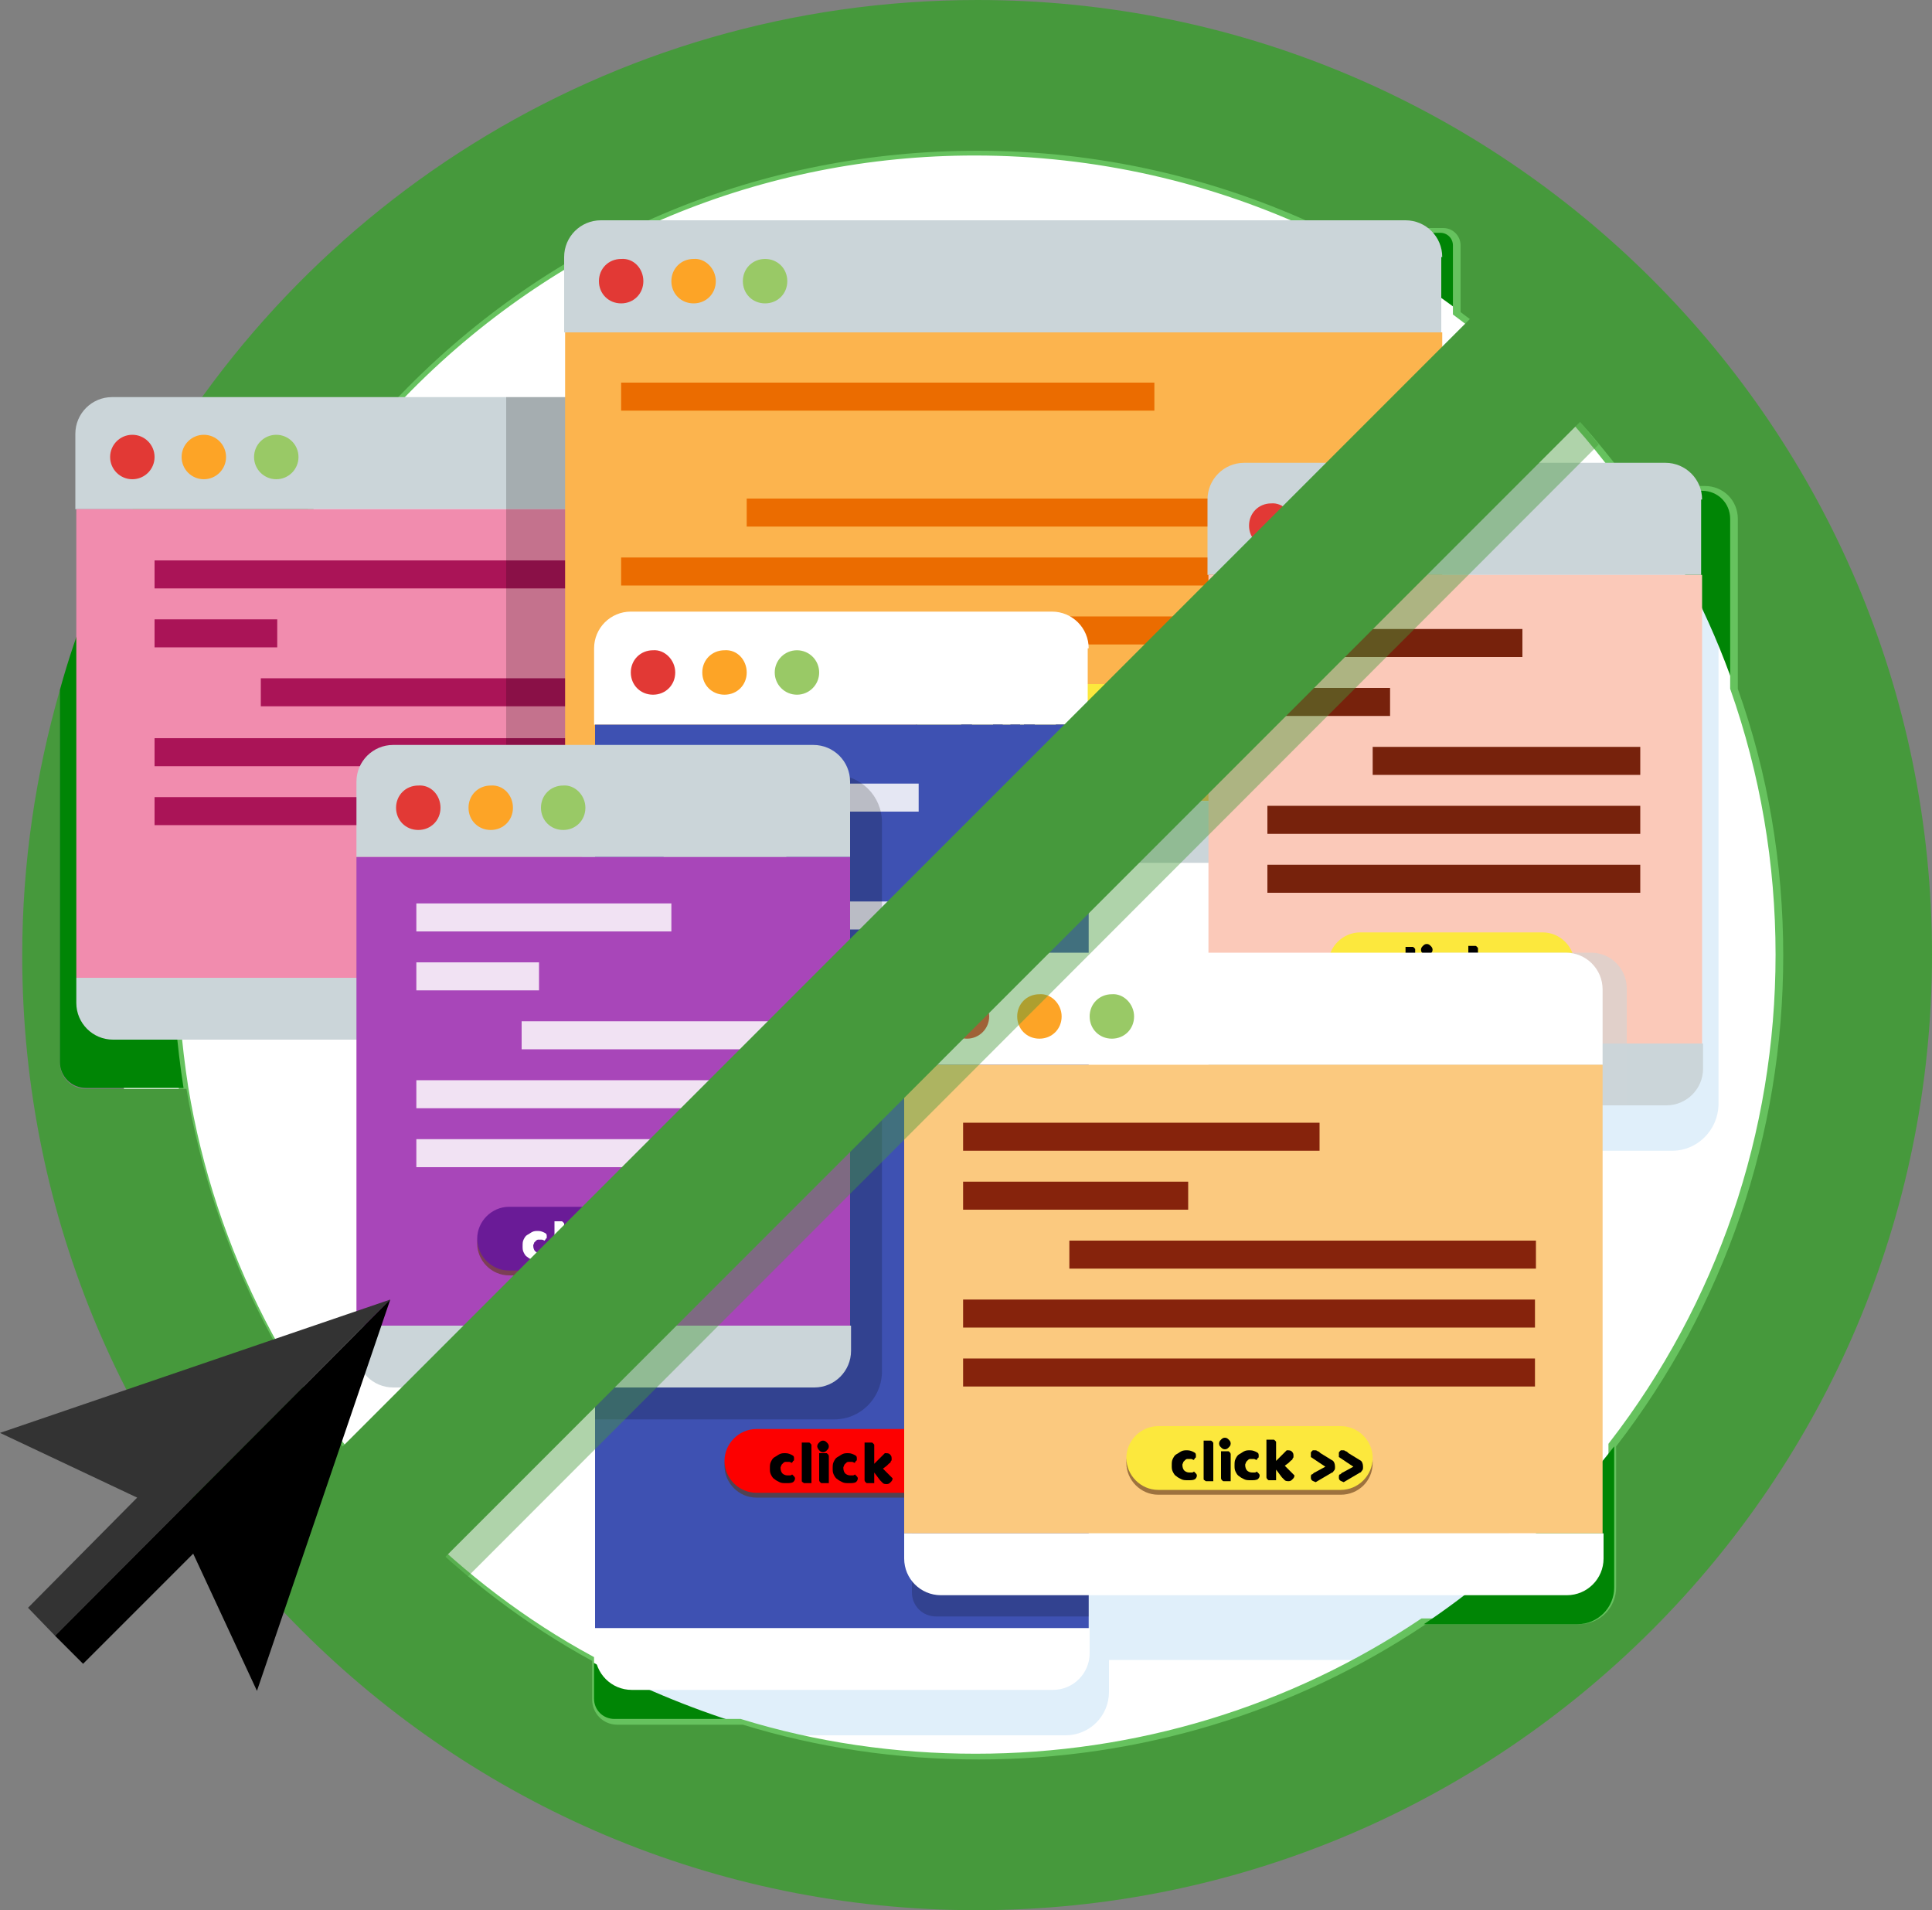 <?xml version="1.0" encoding="utf-8"?>
<!-- Generator: Adobe Illustrator 24.1.2, SVG Export Plug-In . SVG Version: 6.00 Build 0)  -->
<svg version="1.1" id="レイヤー_1" xmlns="http://www.w3.org/2000/svg" xmlns:xlink="http://www.w3.org/1999/xlink" x="0px"
	 y="0px" viewBox="0 0 200 197.7" style="enable-background:new 0 0 200 197.7;" xml:space="preserve">
<rect x="0" y="0" width="200" height="197.7" fill="#808080" stroke="none"/>
<style type="text/css">
	.st0{fill:#FFFFFF;}
	.st1{fill:#E0EFFA;}
	.st2{fill:#008505;}
	.st3{fill:none;stroke:#66C25E;stroke-width:0.988;stroke-miterlimit:10;}
	.st4{fill:#46993C;}
	.st5{fill:#CBD5D9;}
	.st6{fill:#F18CAE;}
	.st7{fill:#E23935;}
	.st8{fill:#FDA426;}
	.st9{fill:#99C966;}
	.st10{fill:#AA1457;}
	.st11{opacity:0.6;}
	.st12{fill:#5F3813;}
	.st13{fill:#FCE83D;}
	.st14{opacity:0.19;}
	.st15{fill:#FCB44E;}
	.st16{fill:#EB6C00;}
	.st17{fill:#FBC9B9;}
	.st18{fill:#77220C;}
	.st19{opacity:0.55;fill:#CBD5D9;}
	.st20{fill:#3E51B2;}
	.st21{fill:#E5E7F3;}
	.st22{fill:#FD0000;}
	.st23{fill:#A846B9;}
	.st24{fill:#F1E2F3;}
	.st25{fill:#6A1B97;}
	.st26{fill:#FBC97F;}
	.st27{opacity:0.43;fill:#46993C;}
	.st28{fill:#86230C;}
	.st29{fill:#333333;}
</style>
<g>
	<g>
		<g>
			<circle class="st0" cx="102.6" cy="98.4" r="90.9"/>
		</g>
		<path class="st1" d="M173.1,119.1h-45.8V51.6h50.6v62.8C177.8,117,175.7,119.1,173.1,119.1z"/>
		<rect x="95.1" y="128.2" class="st1" width="61.1" height="43.6"/>
		<path class="st1" d="M110.3,179.6H65.2V136h49.6v39.1C114.8,177.6,112.8,179.6,110.3,179.6z"/>
		<g>
			<g>
				<g>
					<path class="st2" d="M179.7,53.7c0-1.9-1.5-3.4-3.4-3.4h-7.6c4.7,6.5,8.3,13.5,10.9,21V53.7z"/>
					<path class="st2" d="M151.2,25.4c0-1-0.8-1.8-1.8-1.8h-12.5c5,2.4,9.8,5.3,14.3,8.7V25.4z"/>
					<path class="st2" d="M61,175.8c0,1.5,1.2,2.6,2.6,2.6h13c-5.4-1.7-10.7-3.9-15.7-6.6V175.8z"/>
					<g>
						<path class="st3" d="M19,112.6c2.8,17,10.8,32.7,23.3,45.1c5.6,5.6,11.9,10.4,18.7,14.1v4c0,1.5,1.2,2.6,2.6,2.6h13
							c7.8,2.4,16,3.6,24.4,3.6c16.7,0,32.7-4.9,46.3-14h15.9c2.1,0,3.8-1.7,3.8-3.8v-14.6c11.2-14.5,17.3-32.2,17.3-50.8
							c0-9.5-1.6-18.8-4.7-27.6V53.7c0-1.9-1.5-3.4-3.4-3.4h-7.6c-2.6-3.6-5.5-7.1-8.8-10.3c-2.8-2.8-5.8-5.4-8.9-7.7v-6.9
							c0-1-0.8-1.8-1.8-1.8h-12.5c-11-5.2-23.1-8-35.7-8C78.9,15.6,58,24.2,42.3,40C34.9,47.4,29,56,24.9,65.3l13,13l-13-13
							c-4.6,10.4-7,21.8-7,33.5C17.9,103.5,18.3,108.1,19,112.6z"/>
						<path class="st4" d="M101.2,0C62.8,0,29.6,21.8,13.2,53.7l11.7,11.7C29,56,34.9,47.4,42.3,40C58,24.2,78.9,15.6,101.2,15.6
							c12.5,0,24.7,2.8,35.7,8h12.5c1,0,1.8,0.8,1.8,1.8v6.9c3.1,2.3,6.1,4.9,8.9,7.7c3.2,3.2,6.2,6.7,8.8,10.3h7.6
							c1.9,0,3.4,1.5,3.4,3.4v17.6c3.1,8.7,4.7,18,4.7,27.6c0,18.6-6.1,36.3-17.3,50.8v14.6c0,2.1-1.7,3.8-3.8,3.8h-15.9
							c-13.6,9.1-29.6,14-46.3,14c-8.4,0-16.6-1.2-24.4-3.6h-13c-1.5,0-2.6-1.2-2.6-2.6v-4c-6.8-3.7-13.1-8.5-18.7-14.1
							c-12.4-12.4-20.4-28.1-23.3-45.1H8.9c-1.5,0-2.7-1.2-2.7-2.7V71.4c-2.5,8.7-3.9,17.9-3.9,27.5c0,54.6,44.3,98.8,98.8,98.8
							S200,153.4,200,98.8S155.7,0,101.2,0z"/>
						<path class="st2" d="M8.9,112.6H19c-0.7-4.5-1.1-9.1-1.1-13.7c0-11.7,2.4-23.1,7-33.5L13.2,53.7c-2.9,5.6-5.3,11.5-7,17.7
							v38.5C6.2,111.4,7.4,112.6,8.9,112.6z"/>
					</g>
					<path class="st2" d="M147.4,168.1h15.9c2.1,0,3.8-1.7,3.8-3.8v-14.6c-2.2,2.8-4.5,5.5-7.1,8
						C156.1,161.6,151.9,165.1,147.4,168.1z"/>
				</g>
				<g>
					<g>
						<path class="st5" d="M98.7,44.9c0-2.1-1.7-3.8-3.8-3.8H11.6c-2.1,0-3.8,1.7-3.8,3.8v7.8h90.8V44.9z"/>
						<g>
							<rect x="7.9" y="52.7" class="st6" width="90.8" height="48.5"/>
						</g>
						<path class="st5" d="M7.9,101.2v2.6c0,2.1,1.7,3.8,3.8,3.8h83.3c2.1,0,3.8-1.7,3.8-3.8v-2.6H7.9z"/>
					</g>
					<g>
						<g>
							<circle class="st7" cx="13.7" cy="47.3" r="2.3"/>
						</g>
						<g>
							<circle class="st8" cx="21.1" cy="47.3" r="2.3"/>
						</g>
						<g>
							<circle class="st9" cx="28.6" cy="47.3" r="2.3"/>
						</g>
					</g>
					<g>
						<g>
							<rect x="16" y="58" class="st10" width="72.7" height="2.9"/>
						</g>
						<g>
							<rect x="16" y="64.1" class="st10" width="12.7" height="2.9"/>
						</g>
						<g>
							<rect x="27" y="70.2" class="st10" width="64.3" height="2.9"/>
						</g>
						<g>
							<rect x="16" y="76.4" class="st10" width="75.2" height="2.9"/>
						</g>
						<g>
							<rect x="16" y="82.5" class="st10" width="75.2" height="2.9"/>
						</g>
						<g class="st11">
							<path class="st12" d="M62.8,96.6H43.9c-1.8,0-3.3-1.5-3.3-3.3l0,0c0-1.8,1.5-3.3,3.3-3.3h18.9c1.8,0,3.3,1.5,3.3,3.3l0,0
								C66.1,95.1,64.6,96.6,62.8,96.6z"/>
						</g>
						<g>
							<path class="st13" d="M62.8,96.1H43.9c-1.8,0-3.3-1.5-3.3-3.3l0,0c0-1.8,1.5-3.3,3.3-3.3h18.9c1.8,0,3.3,1.5,3.3,3.3l0,0
								C66.1,94.6,64.6,96.1,62.8,96.1z"/>
						</g>
						<g>
							<path d="M47.2,92.8c-0.1,0-0.2,0-0.3,0c-0.1,0-0.2,0.1-0.2,0.1c-0.1,0.1-0.1,0.1-0.2,0.2c0,0.1-0.1,0.2-0.1,0.3
								c0,0.3,0.1,0.5,0.2,0.6c0.1,0.1,0.3,0.2,0.5,0.2c0.1,0,0.2,0,0.3,0c0.1,0,0.2-0.1,0.2-0.1c0.1,0.1,0.1,0.1,0.2,0.2
								s0.1,0.2,0.1,0.2c0,0.2-0.1,0.3-0.2,0.4c-0.2,0.1-0.4,0.1-0.7,0.1c-0.3,0-0.5,0-0.7-0.1c-0.2-0.1-0.4-0.2-0.5-0.3
								c-0.2-0.1-0.3-0.3-0.4-0.5c-0.1-0.2-0.1-0.4-0.1-0.6c0-0.3,0-0.5,0.1-0.7c0.1-0.2,0.2-0.4,0.4-0.5s0.3-0.2,0.5-0.3
								s0.4-0.1,0.6-0.1c0.3,0,0.5,0.1,0.7,0.2c0.2,0.1,0.2,0.2,0.2,0.4c0,0.1,0,0.2-0.1,0.2c0,0.1-0.1,0.1-0.1,0.2
								c-0.1,0-0.2-0.1-0.3-0.1C47.4,92.9,47.3,92.8,47.2,92.8z"/>
							<path d="M49.6,95.1c0,0-0.1,0-0.2,0c-0.1,0-0.2,0-0.3,0c-0.1,0-0.2,0-0.2,0c-0.1,0-0.1,0-0.2-0.1c-0.1,0-0.1-0.1-0.1-0.2
								c0-0.1,0-0.1,0-0.3v-3.6c0,0,0.1,0,0.2,0c0.1,0,0.2,0,0.3,0c0.1,0,0.2,0,0.2,0c0.1,0,0.1,0,0.2,0.1s0.1,0.1,0.1,0.2
								s0,0.1,0,0.3V95.1z"/>
							<path d="M50.3,91.3c0-0.2,0.1-0.3,0.2-0.4c0.1-0.1,0.2-0.2,0.4-0.2c0.2,0,0.3,0.1,0.4,0.2c0.1,0.1,0.2,0.2,0.2,0.4
								c0,0.2-0.1,0.3-0.2,0.4c-0.1,0.1-0.2,0.2-0.4,0.2c-0.2,0-0.3-0.1-0.4-0.2C50.3,91.6,50.3,91.4,50.3,91.3z M51.4,95.1
								c0,0-0.1,0-0.2,0c-0.1,0-0.2,0-0.3,0c-0.1,0-0.2,0-0.2,0c-0.1,0-0.1,0-0.2-0.1c0,0-0.1-0.1-0.1-0.2s0-0.1,0-0.3v-2.5
								c0,0,0.1,0,0.2,0c0.1,0,0.2,0,0.3,0c0.1,0,0.2,0,0.2,0c0.1,0,0.1,0,0.2,0.1c0,0,0.1,0.1,0.1,0.2c0,0.1,0,0.1,0,0.3V95.1z"/>
							<path d="M53.8,92.8c-0.1,0-0.2,0-0.3,0c-0.1,0-0.2,0.1-0.2,0.1c-0.1,0.1-0.1,0.1-0.2,0.2c0,0.1-0.1,0.2-0.1,0.3
								c0,0.3,0.1,0.5,0.2,0.6c0.1,0.1,0.3,0.2,0.5,0.2c0.1,0,0.2,0,0.3,0c0.1,0,0.2-0.1,0.2-0.1c0.1,0.1,0.1,0.1,0.2,0.2
								s0.1,0.2,0.1,0.2c0,0.2-0.1,0.3-0.2,0.4c-0.2,0.1-0.4,0.1-0.7,0.1c-0.3,0-0.5,0-0.7-0.1c-0.2-0.1-0.4-0.2-0.5-0.3
								c-0.2-0.1-0.3-0.3-0.4-0.5c-0.1-0.2-0.1-0.4-0.1-0.6c0-0.3,0-0.5,0.1-0.7c0.1-0.2,0.2-0.4,0.4-0.5s0.3-0.2,0.5-0.3
								s0.4-0.1,0.6-0.1c0.3,0,0.5,0.1,0.7,0.2c0.2,0.1,0.2,0.2,0.2,0.4c0,0.1,0,0.2-0.1,0.2c0,0.1-0.1,0.1-0.1,0.2
								c-0.1,0-0.2-0.1-0.3-0.1C54,92.9,53.9,92.8,53.8,92.8z"/>
							<path d="M58.1,94.6c0,0.2-0.1,0.3-0.2,0.4c-0.1,0.1-0.2,0.2-0.4,0.2c-0.1,0-0.3,0-0.4-0.1s-0.2-0.2-0.3-0.3L56.2,94v1.1
								c0,0-0.1,0-0.2,0c-0.1,0-0.2,0-0.3,0c-0.1,0-0.2,0-0.2,0c-0.1,0-0.1,0-0.2-0.1c0,0-0.1-0.1-0.1-0.2c0-0.1,0-0.1,0-0.3v-3.6
								c0,0,0.1,0,0.2,0c0.1,0,0.2,0,0.3,0s0.2,0,0.2,0c0.1,0,0.1,0,0.2,0.1s0.1,0.1,0.1,0.2c0,0.1,0,0.1,0,0.3v1.6l1.1-1.1
								c0.2,0,0.4,0,0.5,0.1c0.1,0.1,0.2,0.2,0.2,0.4c0,0.1,0,0.1,0,0.2c0,0.1-0.1,0.1-0.1,0.2c0,0.1-0.1,0.1-0.2,0.2
								c-0.1,0.1-0.1,0.1-0.2,0.2l-0.4,0.3L58.1,94.6z"/>
							<path d="M59.7,92.7C59.7,92.6,59.7,92.6,59.7,92.7c0-0.1,0-0.2,0-0.2c0-0.1,0-0.1,0-0.2s0-0.1,0.1-0.2c0,0,0.1-0.1,0.1-0.1
								c0.1,0,0.1,0,0.2,0c0.1,0,0.2,0,0.3,0.1c0.1,0,0.2,0.1,0.3,0.2l1.3,0.8c0.1,0.1,0.2,0.3,0.2,0.6c0,0.2,0,0.3-0.1,0.4
								S62,94.1,62,94.1l-1.7,1c-0.2-0.1-0.3-0.1-0.4-0.2c-0.1-0.1-0.1-0.2-0.1-0.3c0-0.1,0-0.3,0.1-0.3s0.2-0.2,0.3-0.2l1.1-0.6
								L59.7,92.7z"/>
							<path d="M62.6,92.7C62.6,92.6,62.6,92.6,62.6,92.7c0-0.1,0-0.2,0-0.2c0-0.1,0-0.1,0-0.2s0-0.1,0.1-0.2c0,0,0.1-0.1,0.1-0.1
								c0.1,0,0.1,0,0.2,0c0.1,0,0.2,0,0.3,0.1c0.1,0,0.2,0.1,0.3,0.2l1.3,0.8c0.1,0.1,0.2,0.3,0.2,0.6c0,0.2,0,0.3-0.1,0.4
								s-0.1,0.2-0.2,0.2l-1.7,1c-0.2-0.1-0.3-0.1-0.4-0.2c-0.1-0.1-0.1-0.2-0.1-0.3c0-0.1,0-0.3,0.1-0.3s0.2-0.2,0.3-0.2l1.1-0.6
								L62.6,92.7z"/>
						</g>
					</g>
					<rect x="52.4" y="41.1" class="st14" width="9.2" height="36"/>
				</g>
				<g>
					<g>
						<path class="st5" d="M149.3,26.6c0-2.1-1.7-3.8-3.8-3.8H62.2c-2.1,0-3.8,1.7-3.8,3.8v7.8h90.8V26.6z"/>
						<g>
							<rect x="58.5" y="34.4" class="st15" width="90.8" height="48.5"/>
						</g>
						<path class="st5" d="M58.5,82.9v2.6c0,2.1,1.7,3.8,3.8,3.8h83.3c2.1,0,3.8-1.7,3.8-3.8v-2.6H58.5z"/>
						<g>
							<g>
								<rect x="64.3" y="39.6" class="st16" width="55.2" height="2.9"/>
							</g>
							<g>
								<rect x="77.3" y="51.6" class="st16" width="68" height="2.9"/>
							</g>
							<g>
								<rect x="64.3" y="57.7" class="st16" width="81.1" height="2.9"/>
							</g>
							<g>
								<rect x="64.3" y="63.8" class="st16" width="81.1" height="2.9"/>
							</g>
							<g class="st11">
								<path class="st12" d="M117,78H98.1c-1.8,0-3.3-1.5-3.3-3.3l0,0c0-1.8,1.5-3.3,3.3-3.3H117c1.8,0,3.3,1.5,3.3,3.3l0,0
									C120.3,76.5,118.8,78,117,78z"/>
							</g>
							<g>
								<path class="st13" d="M117,77.4H98.1c-1.8,0-3.3-1.5-3.3-3.3l0,0c0-1.8,1.5-3.3,3.3-3.3H117c1.8,0,3.3,1.5,3.3,3.3l0,0
									C120.3,76,118.8,77.4,117,77.4z"/>
							</g>
							<g>
								<path d="M101.4,74.2c-0.1,0-0.2,0-0.3,0c-0.1,0-0.2,0.1-0.2,0.1c-0.1,0.1-0.1,0.1-0.2,0.2c0,0.1-0.1,0.2-0.1,0.3
									c0,0.3,0.1,0.5,0.2,0.6c0.1,0.1,0.3,0.2,0.5,0.2c0.1,0,0.2,0,0.3,0c0.1,0,0.2-0.1,0.2-0.1c0.1,0.1,0.1,0.1,0.2,0.2
									s0.1,0.2,0.1,0.2c0,0.2-0.1,0.3-0.2,0.4c-0.2,0.1-0.4,0.1-0.7,0.1c-0.3,0-0.5,0-0.7-0.1c-0.2-0.1-0.4-0.2-0.5-0.3
									c-0.2-0.1-0.3-0.3-0.4-0.5c-0.1-0.2-0.1-0.4-0.1-0.6c0-0.3,0-0.5,0.1-0.7c0.1-0.2,0.2-0.4,0.4-0.5s0.3-0.2,0.5-0.3
									s0.4-0.1,0.6-0.1c0.3,0,0.5,0.1,0.7,0.2c0.2,0.1,0.2,0.2,0.2,0.4c0,0.1,0,0.2-0.1,0.2c0,0.1-0.1,0.1-0.1,0.2
									c-0.1,0-0.2-0.1-0.3-0.1C101.6,74.2,101.5,74.2,101.4,74.2z"/>
								<path d="M103.8,76.5c0,0-0.1,0-0.2,0c-0.1,0-0.2,0-0.3,0c-0.1,0-0.2,0-0.2,0c-0.1,0-0.1,0-0.2-0.1c-0.1,0-0.1-0.1-0.1-0.2
									c0-0.1,0-0.1,0-0.3v-3.6c0,0,0.1,0,0.2,0c0.1,0,0.2,0,0.3,0c0.1,0,0.2,0,0.2,0c0.1,0,0.1,0,0.2,0.1s0.1,0.1,0.1,0.2
									s0,0.1,0,0.3V76.5z"/>
								<path d="M104.5,72.6c0-0.2,0.1-0.3,0.2-0.4c0.1-0.1,0.2-0.2,0.4-0.2c0.2,0,0.3,0.1,0.4,0.2c0.1,0.1,0.2,0.2,0.2,0.4
									c0,0.2-0.1,0.3-0.2,0.4c-0.1,0.1-0.2,0.2-0.4,0.2c-0.2,0-0.3-0.1-0.4-0.2C104.5,72.9,104.5,72.8,104.5,72.6z M105.6,76.5
									c0,0-0.1,0-0.2,0c-0.1,0-0.2,0-0.3,0c-0.1,0-0.2,0-0.2,0c-0.1,0-0.1,0-0.2-0.1c0,0-0.1-0.1-0.1-0.2s0-0.1,0-0.3v-2.5
									c0,0,0.1,0,0.2,0c0.1,0,0.2,0,0.3,0c0.1,0,0.2,0,0.2,0c0.1,0,0.1,0,0.2,0.1c0,0,0.1,0.1,0.1,0.2c0,0.1,0,0.1,0,0.3V76.5z"/>
								<path d="M107.9,74.2c-0.1,0-0.2,0-0.3,0c-0.1,0-0.2,0.1-0.2,0.1c-0.1,0.1-0.1,0.1-0.2,0.2c0,0.1-0.1,0.2-0.1,0.3
									c0,0.3,0.1,0.5,0.2,0.6c0.1,0.1,0.3,0.2,0.5,0.2c0.1,0,0.2,0,0.3,0c0.1,0,0.2-0.1,0.2-0.1c0.1,0.1,0.1,0.1,0.2,0.2
									s0.1,0.2,0.1,0.2c0,0.2-0.1,0.3-0.2,0.4c-0.2,0.1-0.4,0.1-0.7,0.1c-0.3,0-0.5,0-0.7-0.1c-0.2-0.1-0.4-0.2-0.5-0.3
									c-0.2-0.1-0.3-0.3-0.4-0.5c-0.1-0.2-0.1-0.4-0.1-0.6c0-0.3,0-0.5,0.1-0.7c0.1-0.2,0.2-0.4,0.4-0.5s0.3-0.2,0.5-0.3
									s0.4-0.1,0.6-0.1c0.3,0,0.5,0.1,0.7,0.2c0.2,0.1,0.2,0.2,0.2,0.4c0,0.1,0,0.2-0.1,0.2c0,0.1-0.1,0.1-0.1,0.2
									c-0.1,0-0.2-0.1-0.3-0.1C108.2,74.2,108.1,74.2,107.9,74.2z"/>
								<path d="M112.2,76c0,0.2-0.1,0.3-0.2,0.4c-0.1,0.1-0.2,0.2-0.4,0.2c-0.1,0-0.3,0-0.4-0.1s-0.2-0.2-0.3-0.3l-0.6-0.8v1.1
									c0,0-0.1,0-0.2,0c-0.1,0-0.2,0-0.3,0c-0.1,0-0.2,0-0.2,0c-0.1,0-0.1,0-0.2-0.1c0,0-0.1-0.1-0.1-0.2c0-0.1,0-0.1,0-0.3v-3.6
									c0,0,0.1,0,0.2,0c0.1,0,0.2,0,0.3,0s0.2,0,0.2,0c0.1,0,0.1,0,0.2,0.1s0.1,0.1,0.1,0.2c0,0.1,0,0.1,0,0.3v1.6l1.1-1.1
									c0.2,0,0.4,0,0.5,0.1c0.1,0.1,0.2,0.2,0.2,0.4c0,0.1,0,0.1,0,0.2c0,0.1-0.1,0.1-0.1,0.2c0,0.1-0.1,0.1-0.2,0.2
									c-0.1,0.1-0.1,0.1-0.2,0.2l-0.4,0.3L112.2,76z"/>
								<path d="M113.9,74C113.9,74,113.9,74,113.9,74c0-0.1,0-0.2,0-0.2c0-0.1,0-0.1,0-0.2s0-0.1,0.1-0.2c0,0,0.1-0.1,0.1-0.1
									c0.1,0,0.1,0,0.2,0c0.1,0,0.2,0,0.3,0.1c0.1,0,0.2,0.1,0.3,0.2l1.3,0.8c0.1,0.1,0.2,0.3,0.2,0.6c0,0.2,0,0.3-0.1,0.4
									s-0.1,0.2-0.2,0.2l-1.7,1c-0.2-0.1-0.3-0.1-0.4-0.2c-0.1-0.1-0.1-0.2-0.1-0.3c0-0.1,0-0.3,0.1-0.3s0.2-0.2,0.3-0.2l1.1-0.6
									L113.9,74z"/>
								<path d="M116.8,74C116.8,74,116.8,74,116.8,74c0-0.1,0-0.2,0-0.2c0-0.1,0-0.1,0-0.2s0-0.1,0.1-0.2c0,0,0.1-0.1,0.1-0.1
									c0.1,0,0.1,0,0.2,0c0.1,0,0.2,0,0.3,0.1c0.1,0,0.2,0.1,0.3,0.2l1.3,0.8c0.1,0.1,0.2,0.3,0.2,0.6c0,0.2,0,0.3-0.1,0.4
									s-0.1,0.2-0.2,0.2l-1.7,1c-0.2-0.1-0.3-0.1-0.4-0.2c-0.1-0.1-0.1-0.2-0.1-0.3c0-0.1,0-0.3,0.1-0.3s0.2-0.2,0.3-0.2l1.1-0.6
									L116.8,74z"/>
							</g>
						</g>
					</g>
					<g>
						<g>
							<path class="st7" d="M66.6,29.1c0,1.3-1,2.3-2.3,2.3c-1.3,0-2.3-1-2.3-2.3c0-1.3,1-2.3,2.3-2.3
								C65.6,26.7,66.6,27.8,66.6,29.1z"/>
						</g>
						<g>
							<path class="st8" d="M74.1,29.1c0,1.3-1,2.3-2.3,2.3c-1.3,0-2.3-1-2.3-2.3c0-1.3,1-2.3,2.3-2.3C73,26.7,74.1,27.8,74.1,29.1z
								"/>
						</g>
						<g>
							<path class="st9" d="M81.5,29.1c0,1.3-1,2.3-2.3,2.3s-2.3-1-2.3-2.3c0-1.3,1-2.3,2.3-2.3S81.5,27.8,81.5,29.1z"/>
						</g>
					</g>
				</g>
				<g>
					<g>
						<path class="st5" d="M176.2,51.7c0-2.1-1.7-3.8-3.8-3.8h-43.6c-2.1,0-3.8,1.7-3.8,3.8v7.8h51.1V51.7z"/>
						<g>
							<rect x="125.1" y="59.5" class="st17" width="51.1" height="48.5"/>
						</g>
						<g>
							<g>
								<rect x="131.2" y="65.1" class="st18" width="26.4" height="2.9"/>
							</g>
							<g>
								<rect x="131.2" y="71.2" class="st18" width="12.7" height="2.9"/>
							</g>
							<g>
								<rect x="142.1" y="77.3" class="st18" width="27.7" height="2.9"/>
							</g>
							<g>
								<rect x="131.2" y="83.4" class="st18" width="38.6" height="2.9"/>
							</g>
							<g>
								<rect x="131.2" y="89.5" class="st18" width="38.6" height="2.9"/>
							</g>
							<g class="st11">
								<path class="st12" d="M159.7,103.6h-18.9c-1.8,0-3.3-1.5-3.3-3.3l0,0c0-1.8,1.5-3.3,3.3-3.3h18.9c1.8,0,3.3,1.5,3.3,3.3l0,0
									C163,102.2,161.5,103.6,159.7,103.6z"/>
							</g>
							<g>
								<path class="st13" d="M159.7,103.1h-18.9c-1.8,0-3.3-1.5-3.3-3.3l0,0c0-1.8,1.5-3.3,3.3-3.3h18.9c1.8,0,3.3,1.5,3.3,3.3l0,0
									C163,101.6,161.5,103.1,159.7,103.1z"/>
							</g>
							<g>
								<path d="M144.1,99.9c-0.1,0-0.2,0-0.3,0c-0.1,0-0.2,0.1-0.2,0.1c-0.1,0.1-0.1,0.1-0.2,0.2c0,0.1-0.1,0.2-0.1,0.3
									c0,0.3,0.1,0.5,0.2,0.6c0.1,0.1,0.3,0.2,0.5,0.2c0.1,0,0.2,0,0.3,0c0.1,0,0.2-0.1,0.2-0.1c0.1,0.1,0.1,0.1,0.2,0.2
									s0.1,0.2,0.1,0.2c0,0.2-0.1,0.3-0.2,0.4c-0.2,0.1-0.4,0.1-0.7,0.1c-0.3,0-0.5,0-0.7-0.1c-0.2-0.1-0.4-0.2-0.5-0.3
									c-0.2-0.1-0.3-0.3-0.4-0.5c-0.1-0.2-0.1-0.4-0.1-0.6c0-0.3,0-0.5,0.1-0.7c0.1-0.2,0.2-0.4,0.4-0.5s0.3-0.2,0.5-0.3
									s0.4-0.1,0.6-0.1c0.3,0,0.5,0.1,0.7,0.2c0.2,0.1,0.2,0.2,0.2,0.4c0,0.1,0,0.2-0.1,0.2c0,0.1-0.1,0.1-0.1,0.2
									c-0.1,0-0.2-0.1-0.3-0.1C144.3,99.9,144.2,99.9,144.1,99.9z"/>
								<path d="M146.5,102.2c0,0-0.1,0-0.2,0c-0.1,0-0.2,0-0.3,0c-0.1,0-0.2,0-0.2,0c-0.1,0-0.1,0-0.2-0.1c-0.1,0-0.1-0.1-0.1-0.2
									c0-0.1,0-0.1,0-0.3v-3.6c0,0,0.1,0,0.2,0c0.1,0,0.2,0,0.3,0c0.1,0,0.2,0,0.2,0c0.1,0,0.1,0,0.2,0.1s0.1,0.1,0.1,0.2
									s0,0.1,0,0.3V102.2z"/>
								<path d="M147.1,98.3c0-0.2,0.1-0.3,0.2-0.4c0.1-0.1,0.2-0.2,0.4-0.2c0.2,0,0.3,0.1,0.4,0.2c0.1,0.1,0.2,0.2,0.2,0.4
									c0,0.2-0.1,0.3-0.2,0.4c-0.1,0.1-0.2,0.2-0.4,0.2c-0.2,0-0.3-0.1-0.4-0.2C147.2,98.6,147.1,98.5,147.1,98.3z M148.3,102.2
									c0,0-0.1,0-0.2,0c-0.1,0-0.2,0-0.3,0c-0.1,0-0.2,0-0.2,0c-0.1,0-0.1,0-0.2-0.1c0,0-0.1-0.1-0.1-0.2s0-0.1,0-0.3v-2.5
									c0,0,0.1,0,0.2,0c0.1,0,0.2,0,0.3,0c0.1,0,0.2,0,0.2,0c0.1,0,0.1,0,0.2,0.1c0,0,0.1,0.1,0.1,0.2c0,0.1,0,0.1,0,0.3V102.2z"
									/>
								<path d="M150.6,99.9c-0.1,0-0.2,0-0.3,0c-0.1,0-0.2,0.1-0.2,0.1c-0.1,0.1-0.1,0.1-0.2,0.2c0,0.1-0.1,0.2-0.1,0.3
									c0,0.3,0.1,0.5,0.2,0.6c0.1,0.1,0.3,0.2,0.5,0.2c0.1,0,0.2,0,0.3,0c0.1,0,0.2-0.1,0.2-0.1c0.1,0.1,0.1,0.1,0.2,0.2
									s0.1,0.2,0.1,0.2c0,0.2-0.1,0.3-0.2,0.4c-0.2,0.1-0.4,0.1-0.7,0.1c-0.3,0-0.5,0-0.7-0.1c-0.2-0.1-0.4-0.2-0.5-0.3
									c-0.2-0.1-0.3-0.3-0.4-0.5c-0.1-0.2-0.1-0.4-0.1-0.6c0-0.3,0-0.5,0.1-0.7c0.1-0.2,0.2-0.4,0.4-0.5s0.3-0.2,0.5-0.3
									s0.4-0.1,0.6-0.1c0.3,0,0.5,0.1,0.7,0.2c0.2,0.1,0.2,0.2,0.2,0.4c0,0.1,0,0.2-0.1,0.2c0,0.1-0.1,0.1-0.1,0.2
									c-0.1,0-0.2-0.1-0.3-0.1C150.9,99.9,150.7,99.9,150.6,99.9z"/>
								<path d="M154.9,101.6c0,0.2-0.1,0.3-0.2,0.4c-0.1,0.1-0.2,0.2-0.4,0.2c-0.1,0-0.3,0-0.4-0.1s-0.2-0.2-0.3-0.3l-0.6-0.8v1.1
									c0,0-0.1,0-0.2,0c-0.1,0-0.2,0-0.3,0c-0.1,0-0.2,0-0.2,0c-0.1,0-0.1,0-0.2-0.1c0,0-0.1-0.1-0.1-0.2c0-0.1,0-0.1,0-0.3v-3.6
									c0,0,0.1,0,0.2,0c0.1,0,0.2,0,0.3,0s0.2,0,0.2,0c0.1,0,0.1,0,0.2,0.1s0.1,0.1,0.1,0.2c0,0.1,0,0.1,0,0.3v1.6l1.1-1.1
									c0.2,0,0.4,0,0.5,0.1c0.1,0.1,0.2,0.2,0.2,0.4c0,0.1,0,0.1,0,0.2c0,0.1-0.1,0.1-0.1,0.2c0,0.1-0.1,0.1-0.2,0.2
									c-0.1,0.1-0.1,0.1-0.2,0.2l-0.4,0.3L154.9,101.6z"/>
								<path d="M156.6,99.7C156.6,99.7,156.6,99.7,156.6,99.7c0-0.1,0-0.2,0-0.2c0-0.1,0-0.1,0-0.2s0-0.1,0.1-0.2
									c0,0,0.1-0.1,0.1-0.1c0.1,0,0.1,0,0.2,0c0.1,0,0.2,0,0.3,0.1c0.1,0,0.2,0.1,0.3,0.2l1.3,0.8c0.1,0.1,0.2,0.3,0.2,0.6
									c0,0.2,0,0.3-0.1,0.4s-0.1,0.2-0.2,0.2l-1.7,1c-0.2-0.1-0.3-0.1-0.4-0.2c-0.1-0.1-0.1-0.2-0.1-0.3c0-0.1,0-0.3,0.1-0.3
									s0.2-0.2,0.3-0.2l1.1-0.6L156.6,99.7z"/>
								<path d="M159.5,99.7C159.5,99.7,159.5,99.7,159.5,99.7c0-0.1,0-0.2,0-0.2c0-0.1,0-0.1,0-0.2s0-0.1,0.1-0.2
									c0,0,0.1-0.1,0.1-0.1c0.1,0,0.1,0,0.2,0c0.1,0,0.2,0,0.3,0.1c0.1,0,0.2,0.1,0.3,0.2l1.3,0.8c0.1,0.1,0.2,0.3,0.2,0.6
									c0,0.2,0,0.3-0.1,0.4s-0.1,0.2-0.2,0.2l-1.7,1c-0.2-0.1-0.3-0.1-0.4-0.2c-0.1-0.1-0.1-0.2-0.1-0.3c0-0.1,0-0.3,0.1-0.3
									s0.2-0.2,0.3-0.2l1.1-0.6L159.5,99.7z"/>
							</g>
						</g>
						<path class="st5" d="M125.1,108v2.6c0,2.1,1.7,3.8,3.8,3.8h43.6c2.1,0,3.8-1.7,3.8-3.8V108H125.1z"/>
						<path class="st19" d="M168.4,114.4h-20.2V98.6h16.5c2.1,0,3.7,1.7,3.7,3.7V114.4z"/>
					</g>
					<g>
						<g>
							<path class="st7" d="M133.9,54.4c0,1.3-1,2.3-2.3,2.3c-1.3,0-2.3-1-2.3-2.3c0-1.3,1-2.3,2.3-2.3
								C132.8,52,133.9,53.1,133.9,54.4z"/>
						</g>
						<g>
							<path class="st8" d="M141.3,54.4c0,1.3-1,2.3-2.3,2.3c-1.3,0-2.3-1-2.3-2.3c0-1.3,1-2.3,2.3-2.3
								C140.3,52,141.3,53.1,141.3,54.4z"/>
						</g>
						<g>
							<path class="st9" d="M148.8,54.4c0,1.3-1,2.3-2.3,2.3c-1.3,0-2.3-1-2.3-2.3c0-1.3,1-2.3,2.3-2.3
								C147.8,52,148.8,53.1,148.8,54.4z"/>
						</g>
					</g>
				</g>
				<g>
					<g>
						<path class="st0" d="M112.7,67.1c0-2.1-1.7-3.8-3.8-3.8H65.3c-2.1,0-3.8,1.7-3.8,3.8V75h51.1V67.1z"/>
						<g>
							<rect x="61.6" y="75" class="st20" width="51.1" height="93.6"/>
						</g>
						<path class="st14" d="M112.7,167.3H96.9c-1.4,0-2.5-1.1-2.5-2.5v-15.3c0-1.4,1.1-2.5,2.5-2.5h13.3c1.4,0,2.5,1.1,2.5,2.5
							V167.3z"/>
						<path class="st0" d="M61.6,168.5v2.6c0,2.1,1.7,3.8,3.8,3.8h43.6c2.1,0,3.8-1.7,3.8-3.8v-2.6H61.6z"/>
					</g>
					<g>
						<g>
							<path class="st7" d="M69.9,69.6c0,1.3-1,2.3-2.3,2.3c-1.3,0-2.3-1-2.3-2.3c0-1.3,1-2.3,2.3-2.3
								C68.8,67.2,69.9,68.3,69.9,69.6z"/>
						</g>
						<g>
							<path class="st8" d="M77.3,69.6c0,1.3-1,2.3-2.3,2.3c-1.3,0-2.3-1-2.3-2.3c0-1.3,1-2.3,2.3-2.3
								C76.3,67.2,77.3,68.3,77.3,69.6z"/>
						</g>
						<g>
							<circle class="st9" cx="82.5" cy="69.6" r="2.3"/>
						</g>
					</g>
					<g>
						<g>
							<rect x="68.7" y="81.1" class="st21" width="26.4" height="2.9"/>
						</g>
						<g>
							<rect x="68.7" y="87.2" class="st21" width="12.7" height="2.9"/>
						</g>
						<g>
							<rect x="79.6" y="93.3" class="st21" width="27.7" height="2.9"/>
						</g>
						<g>
							<rect x="68.7" y="99.4" class="st21" width="38.6" height="2.9"/>
						</g>
						<g>
							<rect x="68.7" y="105.5" class="st21" width="38.6" height="2.9"/>
						</g>
						<g class="st11">
							<path class="st12" d="M97.2,155H78.3c-1.8,0-3.3-1.5-3.3-3.3l0,0c0-1.8,1.5-3.3,3.3-3.3h18.9c1.8,0,3.3,1.5,3.3,3.3l0,0
								C100.5,153.5,99,155,97.2,155z"/>
						</g>
						<g>
							<path class="st22" d="M97.2,154.5H78.3c-1.8,0-3.3-1.5-3.3-3.3l0,0c0-1.8,1.5-3.3,3.3-3.3h18.9c1.8,0,3.3,1.5,3.3,3.3l0,0
								C100.5,153,99,154.5,97.2,154.5z"/>
						</g>
						<g>
							<path d="M81.6,151.3c-0.1,0-0.2,0-0.3,0c-0.1,0-0.2,0.1-0.2,0.1c-0.1,0.1-0.1,0.1-0.2,0.2c0,0.1-0.1,0.2-0.1,0.3
								c0,0.3,0.1,0.5,0.2,0.6c0.1,0.1,0.3,0.2,0.5,0.2c0.1,0,0.2,0,0.3,0c0.1,0,0.2-0.1,0.2-0.1c0.1,0.1,0.1,0.1,0.2,0.2
								s0.1,0.2,0.1,0.2c0,0.2-0.1,0.3-0.2,0.4c-0.2,0.1-0.4,0.1-0.7,0.1c-0.3,0-0.5,0-0.7-0.1c-0.2-0.1-0.4-0.2-0.5-0.3
								c-0.2-0.1-0.3-0.3-0.4-0.5c-0.1-0.2-0.1-0.4-0.1-0.6c0-0.3,0-0.5,0.1-0.7c0.1-0.2,0.2-0.4,0.4-0.5s0.3-0.2,0.5-0.3
								s0.4-0.1,0.6-0.1c0.3,0,0.5,0.1,0.7,0.2c0.2,0.1,0.2,0.2,0.2,0.4c0,0.1,0,0.2-0.1,0.2c0,0.1-0.1,0.1-0.1,0.2
								c-0.1,0-0.2-0.1-0.3-0.1C81.8,151.3,81.7,151.3,81.6,151.3z"/>
							<path d="M84,153.5c0,0-0.1,0-0.2,0c-0.1,0-0.2,0-0.3,0c-0.1,0-0.2,0-0.2,0c-0.1,0-0.1,0-0.2-0.1c-0.1,0-0.1-0.1-0.1-0.2
								c0-0.1,0-0.1,0-0.3v-3.6c0,0,0.1,0,0.2,0c0.1,0,0.2,0,0.3,0c0.1,0,0.2,0,0.2,0c0.1,0,0.1,0,0.2,0.1s0.1,0.1,0.1,0.2
								s0,0.1,0,0.3V153.5z"/>
							<path d="M84.6,149.7c0-0.2,0.1-0.3,0.2-0.4c0.1-0.1,0.2-0.2,0.4-0.2c0.2,0,0.3,0.1,0.4,0.2c0.1,0.1,0.2,0.2,0.2,0.4
								c0,0.2-0.1,0.3-0.2,0.4c-0.1,0.1-0.2,0.2-0.4,0.2c-0.2,0-0.3-0.1-0.4-0.2C84.7,150,84.6,149.8,84.6,149.7z M85.8,153.5
								c0,0-0.1,0-0.2,0c-0.1,0-0.2,0-0.3,0c-0.1,0-0.2,0-0.2,0c-0.1,0-0.1,0-0.2-0.1c0,0-0.1-0.1-0.1-0.2s0-0.1,0-0.3v-2.5
								c0,0,0.1,0,0.2,0c0.1,0,0.2,0,0.3,0c0.1,0,0.2,0,0.2,0c0.1,0,0.1,0,0.2,0.1c0,0,0.1,0.1,0.1,0.2c0,0.1,0,0.1,0,0.3V153.5z"/>
							<path d="M88.1,151.3c-0.1,0-0.2,0-0.3,0c-0.1,0-0.2,0.1-0.2,0.1c-0.1,0.1-0.1,0.1-0.2,0.2c0,0.1-0.1,0.2-0.1,0.3
								c0,0.3,0.1,0.5,0.2,0.6c0.1,0.1,0.3,0.2,0.5,0.2c0.1,0,0.2,0,0.3,0c0.1,0,0.2-0.1,0.2-0.1c0.1,0.1,0.1,0.1,0.2,0.2
								s0.1,0.2,0.1,0.2c0,0.2-0.1,0.3-0.2,0.4c-0.2,0.1-0.4,0.1-0.7,0.1c-0.3,0-0.5,0-0.7-0.1c-0.2-0.1-0.4-0.2-0.5-0.3
								c-0.2-0.1-0.3-0.3-0.4-0.5c-0.1-0.2-0.1-0.4-0.1-0.6c0-0.3,0-0.5,0.1-0.7c0.1-0.2,0.2-0.4,0.4-0.5s0.3-0.2,0.5-0.3
								s0.4-0.1,0.6-0.1c0.3,0,0.5,0.1,0.7,0.2c0.2,0.1,0.2,0.2,0.2,0.4c0,0.1,0,0.2-0.1,0.2c0,0.1-0.1,0.1-0.1,0.2
								c-0.1,0-0.2-0.1-0.3-0.1C88.4,151.3,88.2,151.3,88.1,151.3z"/>
							<path d="M92.4,153c0,0.2-0.1,0.3-0.2,0.4c-0.1,0.1-0.2,0.2-0.4,0.2c-0.1,0-0.3,0-0.4-0.1s-0.2-0.2-0.3-0.3l-0.6-0.8v1.1
								c0,0-0.1,0-0.2,0c-0.1,0-0.2,0-0.3,0c-0.1,0-0.2,0-0.2,0c-0.1,0-0.1,0-0.2-0.1c0,0-0.1-0.1-0.1-0.2c0-0.1,0-0.1,0-0.3v-3.6
								c0,0,0.1,0,0.2,0c0.1,0,0.2,0,0.3,0s0.2,0,0.2,0c0.1,0,0.1,0,0.2,0.1s0.1,0.1,0.1,0.2c0,0.1,0,0.1,0,0.3v1.6l1.1-1.1
								c0.2,0,0.4,0,0.5,0.1c0.1,0.1,0.2,0.2,0.2,0.4c0,0.1,0,0.1,0,0.2c0,0.1-0.1,0.1-0.1,0.2c0,0.1-0.1,0.1-0.2,0.2
								c-0.1,0.1-0.1,0.1-0.2,0.2l-0.4,0.3L92.4,153z"/>
							<path d="M94.1,151.1C94.1,151.1,94.1,151,94.1,151.1c0-0.1,0-0.2,0-0.2c0-0.1,0-0.1,0-0.2s0-0.1,0.1-0.2c0,0,0.1-0.1,0.1-0.1
								c0.1,0,0.1,0,0.2,0c0.1,0,0.2,0,0.3,0.1c0.1,0,0.2,0.1,0.3,0.2l1.3,0.8c0.1,0.1,0.2,0.3,0.2,0.6c0,0.2,0,0.3-0.1,0.4
								s-0.1,0.2-0.2,0.2l-1.7,1c-0.2-0.1-0.3-0.1-0.4-0.2c-0.1-0.1-0.1-0.2-0.1-0.3c0-0.1,0-0.3,0.1-0.3s0.2-0.2,0.3-0.2l1.1-0.6
								L94.1,151.1z"/>
							<path d="M97,151.1C97,151.1,97,151,97,151.1c0-0.1,0-0.2,0-0.2c0-0.1,0-0.1,0-0.2s0-0.1,0.1-0.2c0,0,0.1-0.1,0.1-0.1
								c0.1,0,0.1,0,0.2,0c0.1,0,0.2,0,0.3,0.1c0.1,0,0.2,0.1,0.3,0.2l1.3,0.8c0.1,0.1,0.2,0.3,0.2,0.6c0,0.2,0,0.3-0.1,0.4
								s-0.1,0.2-0.2,0.2l-1.7,1c-0.2-0.1-0.3-0.1-0.4-0.2c-0.1-0.1-0.1-0.2-0.1-0.3c0-0.1,0-0.3,0.1-0.3s0.2-0.2,0.3-0.2l1.1-0.6
								L97,151.1z"/>
						</g>
					</g>
					<path class="st14" d="M86.4,146.9H61.6V80.2h24.8c2.7,0,4.9,2.2,4.9,4.9v57C91.2,144.8,89,146.9,86.4,146.9z"/>
				</g>
				<g>
					<g>
						<path class="st5" d="M88,80.9c0-2.1-1.7-3.8-3.8-3.8H40.7c-2.1,0-3.8,1.7-3.8,3.8v7.8H88V80.9z"/>
						<g>
							<rect x="36.9" y="88.7" class="st23" width="51.1" height="48.5"/>
						</g>
						<path class="st5" d="M36.9,137.2v2.6c0,2.1,1.7,3.8,3.8,3.8h43.6c2.1,0,3.8-1.7,3.8-3.8v-2.6H36.9z"/>
					</g>
					<g>
						<g>
							<path class="st7" d="M45.6,83.6c0,1.3-1,2.3-2.3,2.3c-1.3,0-2.3-1-2.3-2.3c0-1.3,1-2.3,2.3-2.3
								C44.6,81.2,45.6,82.3,45.6,83.6z"/>
						</g>
						<g>
							<path class="st8" d="M53.1,83.6c0,1.3-1,2.3-2.3,2.3c-1.3,0-2.3-1-2.3-2.3c0-1.3,1-2.3,2.3-2.3
								C52.1,81.2,53.1,82.3,53.1,83.6z"/>
						</g>
						<g>
							<path class="st9" d="M60.6,83.6c0,1.3-1,2.3-2.3,2.3c-1.3,0-2.3-1-2.3-2.3c0-1.3,1-2.3,2.3-2.3
								C59.5,81.2,60.6,82.3,60.6,83.6z"/>
						</g>
					</g>
					<g>
						<g>
							<rect x="43.1" y="93.5" class="st24" width="26.4" height="2.9"/>
						</g>
						<g>
							<rect x="43.1" y="99.6" class="st24" width="12.7" height="2.9"/>
						</g>
						<g>
							<rect x="54" y="105.7" class="st24" width="27.7" height="2.9"/>
						</g>
						<g>
							<rect x="43.1" y="111.8" class="st24" width="38.6" height="2.9"/>
						</g>
						<g>
							<rect x="43.1" y="117.9" class="st24" width="38.6" height="2.9"/>
						</g>
						<g class="st11">
							<path class="st12" d="M71.6,132H52.7c-1.8,0-3.3-1.5-3.3-3.3l0,0c0-1.8,1.5-3.3,3.3-3.3h18.9c1.8,0,3.3,1.5,3.3,3.3l0,0
								C74.9,130.6,73.4,132,71.6,132z"/>
						</g>
						<g>
							<path class="st25" d="M71.6,131.5H52.7c-1.8,0-3.3-1.5-3.3-3.3l0,0c0-1.8,1.5-3.3,3.3-3.3h18.9c1.8,0,3.3,1.5,3.3,3.3l0,0
								C74.9,130,73.4,131.5,71.6,131.5z"/>
						</g>
						<g>
							<path class="st0" d="M56,128.3c-0.1,0-0.2,0-0.3,0c-0.1,0-0.2,0.1-0.2,0.1c-0.1,0.1-0.1,0.1-0.2,0.2c0,0.1-0.1,0.2-0.1,0.3
								c0,0.3,0.1,0.5,0.2,0.6c0.1,0.1,0.3,0.2,0.5,0.2c0.1,0,0.2,0,0.3,0c0.1,0,0.2-0.1,0.2-0.1c0.1,0.1,0.1,0.1,0.2,0.2
								s0.1,0.2,0.1,0.2c0,0.2-0.1,0.3-0.2,0.4c-0.2,0.1-0.4,0.1-0.7,0.1c-0.3,0-0.5,0-0.7-0.1c-0.2-0.1-0.4-0.2-0.5-0.3
								c-0.2-0.1-0.3-0.3-0.4-0.5c-0.1-0.2-0.1-0.4-0.1-0.6c0-0.3,0-0.5,0.1-0.7c0.1-0.2,0.2-0.4,0.4-0.5s0.3-0.2,0.5-0.3
								s0.4-0.1,0.6-0.1c0.3,0,0.5,0.1,0.7,0.2c0.2,0.1,0.2,0.2,0.2,0.4c0,0.1,0,0.2-0.1,0.2c0,0.1-0.1,0.1-0.1,0.2
								c-0.1,0-0.2-0.1-0.3-0.1C56.2,128.3,56.1,128.3,56,128.3z"/>
							<path class="st0" d="M58.4,130.6c0,0-0.1,0-0.2,0c-0.1,0-0.2,0-0.3,0c-0.1,0-0.2,0-0.2,0c-0.1,0-0.1,0-0.2-0.1
								c-0.1,0-0.1-0.1-0.1-0.2c0-0.1,0-0.1,0-0.3v-3.6c0,0,0.1,0,0.2,0c0.1,0,0.2,0,0.3,0c0.1,0,0.2,0,0.2,0c0.1,0,0.1,0,0.2,0.1
								s0.1,0.1,0.1,0.2s0,0.1,0,0.3V130.6z"/>
							<path class="st0" d="M59,126.7c0-0.2,0.1-0.3,0.2-0.4c0.1-0.1,0.2-0.2,0.4-0.2c0.2,0,0.3,0.1,0.4,0.2
								c0.1,0.1,0.2,0.2,0.2,0.4c0,0.2-0.1,0.3-0.2,0.4c-0.1,0.1-0.2,0.2-0.4,0.2c-0.2,0-0.3-0.1-0.4-0.2
								C59.1,127,59,126.9,59,126.7z M60.1,130.6c0,0-0.1,0-0.2,0c-0.1,0-0.2,0-0.3,0c-0.1,0-0.2,0-0.2,0c-0.1,0-0.1,0-0.2-0.1
								c0,0-0.1-0.1-0.1-0.2s0-0.1,0-0.3v-2.5c0,0,0.1,0,0.2,0c0.1,0,0.2,0,0.3,0c0.1,0,0.2,0,0.2,0c0.1,0,0.1,0,0.2,0.1
								c0,0,0.1,0.1,0.1,0.2c0,0.1,0,0.1,0,0.3V130.6z"/>
							<path class="st0" d="M62.5,128.3c-0.1,0-0.2,0-0.3,0c-0.1,0-0.2,0.1-0.2,0.1c-0.1,0.1-0.1,0.1-0.2,0.2c0,0.1-0.1,0.2-0.1,0.3
								c0,0.3,0.1,0.5,0.2,0.6c0.1,0.1,0.3,0.2,0.5,0.2c0.1,0,0.2,0,0.3,0c0.1,0,0.2-0.1,0.2-0.1c0.1,0.1,0.1,0.1,0.2,0.2
								s0.1,0.2,0.1,0.2c0,0.2-0.1,0.3-0.2,0.4c-0.2,0.1-0.4,0.1-0.7,0.1c-0.3,0-0.5,0-0.7-0.1c-0.2-0.1-0.4-0.2-0.5-0.3
								c-0.2-0.1-0.3-0.3-0.4-0.5c-0.1-0.2-0.1-0.4-0.1-0.6c0-0.3,0-0.5,0.1-0.7c0.1-0.2,0.2-0.4,0.4-0.5s0.3-0.2,0.5-0.3
								s0.4-0.1,0.6-0.1c0.3,0,0.5,0.1,0.7,0.2c0.2,0.1,0.2,0.2,0.2,0.4c0,0.1,0,0.2-0.1,0.2c0,0.1-0.1,0.1-0.1,0.2
								c-0.1,0-0.2-0.1-0.3-0.1C62.8,128.3,62.6,128.3,62.5,128.3z"/>
							<path class="st0" d="M66.8,130c0,0.2-0.1,0.3-0.2,0.4c-0.1,0.1-0.2,0.2-0.4,0.2c-0.1,0-0.3,0-0.4-0.1s-0.2-0.2-0.3-0.3
								l-0.6-0.8v1.1c0,0-0.1,0-0.2,0c-0.1,0-0.2,0-0.3,0c-0.1,0-0.2,0-0.2,0c-0.1,0-0.1,0-0.2-0.1c0,0-0.1-0.1-0.1-0.2
								c0-0.1,0-0.1,0-0.3v-3.6c0,0,0.1,0,0.2,0c0.1,0,0.2,0,0.3,0s0.2,0,0.2,0c0.1,0,0.1,0,0.2,0.1s0.1,0.1,0.1,0.2
								c0,0.1,0,0.1,0,0.3v1.6l1.1-1.1c0.2,0,0.4,0,0.5,0.1c0.1,0.1,0.2,0.2,0.2,0.4c0,0.1,0,0.1,0,0.2c0,0.1-0.1,0.1-0.1,0.2
								c0,0.1-0.1,0.1-0.2,0.2c-0.1,0.1-0.1,0.1-0.2,0.2l-0.4,0.3L66.8,130z"/>
							<path class="st0" d="M68.5,128.1C68.5,128.1,68.5,128.1,68.5,128.1c0-0.1,0-0.2,0-0.2c0-0.1,0-0.1,0-0.2s0-0.1,0.1-0.2
								c0,0,0.1-0.1,0.1-0.1c0.1,0,0.1,0,0.2,0c0.1,0,0.2,0,0.3,0.1c0.1,0,0.2,0.1,0.3,0.2l1.3,0.8c0.1,0.1,0.2,0.3,0.2,0.6
								c0,0.2,0,0.3-0.1,0.4s-0.1,0.2-0.2,0.2l-1.7,1c-0.2-0.1-0.3-0.1-0.4-0.2c-0.1-0.1-0.1-0.2-0.1-0.3c0-0.1,0-0.3,0.1-0.3
								s0.2-0.2,0.3-0.2l1.1-0.6L68.5,128.1z"/>
							<path class="st0" d="M71.4,128.1C71.4,128.1,71.4,128.1,71.4,128.1c0-0.1,0-0.2,0-0.2c0-0.1,0-0.1,0-0.2s0-0.1,0.1-0.2
								c0,0,0.1-0.1,0.1-0.1c0.1,0,0.1,0,0.2,0c0.1,0,0.2,0,0.3,0.1c0.1,0,0.2,0.1,0.3,0.2l1.3,0.8c0.1,0.1,0.2,0.3,0.2,0.6
								c0,0.2,0,0.3-0.1,0.4s-0.1,0.2-0.2,0.2l-1.7,1c-0.2-0.1-0.3-0.1-0.4-0.2c-0.1-0.1-0.1-0.2-0.1-0.3c0-0.1,0-0.3,0.1-0.3
								s0.2-0.2,0.3-0.2l1.1-0.6L71.4,128.1z"/>
						</g>
					</g>
				</g>
				<g>
					<g>
						<path class="st0" d="M165.9,102.4c0-2.1-1.7-3.8-3.8-3.8H97.4c-2.1,0-3.8,1.7-3.8,3.8v7.8h72.3V102.4z"/>
						<g>
							<rect x="93.6" y="110.2" class="st26" width="72.3" height="48.5"/>
						</g>
						<path class="st0" d="M93.6,158.7v2.6c0,2.1,1.7,3.8,3.8,3.8h64.8c2.1,0,3.8-1.7,3.8-3.8v-2.6H93.6z"/>
					</g>
					<g>
						<g>
							<circle class="st7" cx="100.1" cy="105.2" r="2.3"/>
						</g>
						<g>
							<path class="st8" d="M109.9,105.2c0,1.3-1,2.3-2.3,2.3c-1.3,0-2.3-1-2.3-2.3c0-1.3,1-2.3,2.3-2.3
								C108.8,102.8,109.9,103.9,109.9,105.2z"/>
						</g>
						<g>
							<path class="st9" d="M117.4,105.2c0,1.3-1,2.3-2.3,2.3c-1.3,0-2.3-1-2.3-2.3c0-1.3,1-2.3,2.3-2.3
								C116.3,102.8,117.4,103.9,117.4,105.2z"/>
						</g>
					</g>
				</g>
				<polygon class="st27" points="48.4,163.2 46,161.2 36.5,153 154.7,34.8 163.6,43.7 165.5,46 				"/>
				
					<rect x="8.5" y="88.7" transform="matrix(0.707 -0.707 0.707 0.707 -39.041 98.794)" class="st4" width="182.5" height="15.6"/>
			</g>
			<g>
				<g>
					<rect x="99.7" y="116.2" class="st28" width="36.9" height="2.9"/>
				</g>
				<g>
					<rect x="99.7" y="122.3" class="st28" width="23.3" height="2.9"/>
				</g>
				<g>
					<rect x="110.7" y="128.4" class="st28" width="48.3" height="2.9"/>
				</g>
				<g>
					<rect x="99.7" y="134.5" class="st28" width="59.2" height="2.9"/>
				</g>
				<g>
					<rect x="99.7" y="140.6" class="st28" width="59.2" height="2.9"/>
				</g>
				<g class="st11">
					<path class="st12" d="M138.8,154.7h-18.9c-1.8,0-3.3-1.5-3.3-3.3l0,0c0-1.8,1.5-3.3,3.3-3.3h18.9c1.8,0,3.3,1.5,3.3,3.3l0,0
						C142.1,153.3,140.6,154.7,138.8,154.7z"/>
				</g>
				<g>
					<path class="st13" d="M138.8,154.2h-18.9c-1.8,0-3.3-1.5-3.3-3.3l0,0c0-1.8,1.5-3.3,3.3-3.3h18.9c1.8,0,3.3,1.5,3.3,3.3l0,0
						C142.1,152.7,140.6,154.2,138.8,154.2z"/>
				</g>
				<g>
					<path d="M123.2,151c-0.1,0-0.2,0-0.3,0c-0.1,0-0.2,0.1-0.2,0.1c-0.1,0.1-0.1,0.1-0.2,0.2c0,0.1-0.1,0.2-0.1,0.3
						c0,0.3,0.1,0.5,0.2,0.6c0.1,0.1,0.3,0.2,0.5,0.2c0.1,0,0.2,0,0.3,0c0.1,0,0.2-0.1,0.2-0.1c0.1,0.1,0.1,0.1,0.2,0.2
						s0.1,0.2,0.1,0.2c0,0.2-0.1,0.3-0.2,0.4c-0.2,0.1-0.4,0.1-0.7,0.1c-0.3,0-0.5,0-0.7-0.1c-0.2-0.1-0.4-0.2-0.5-0.3
						c-0.2-0.1-0.3-0.3-0.4-0.5c-0.1-0.2-0.1-0.4-0.1-0.6c0-0.3,0-0.5,0.1-0.7c0.1-0.2,0.2-0.4,0.4-0.5s0.3-0.2,0.5-0.3
						s0.4-0.1,0.6-0.1c0.3,0,0.5,0.1,0.7,0.2c0.2,0.1,0.2,0.2,0.2,0.4c0,0.1,0,0.2-0.1,0.2c0,0.1-0.1,0.1-0.1,0.2
						c-0.1,0-0.2-0.1-0.3-0.1C123.4,151,123.3,151,123.2,151z"/>
					<path d="M125.6,153.3c0,0-0.1,0-0.2,0c-0.1,0-0.2,0-0.3,0c-0.1,0-0.2,0-0.2,0c-0.1,0-0.1,0-0.2-0.1c-0.1,0-0.1-0.1-0.1-0.2
						c0-0.1,0-0.1,0-0.3v-3.6c0,0,0.1,0,0.2,0c0.1,0,0.2,0,0.3,0c0.1,0,0.2,0,0.2,0c0.1,0,0.1,0,0.2,0.1s0.1,0.1,0.1,0.2
						s0,0.1,0,0.3V153.3z"/>
					<path d="M126.2,149.4c0-0.2,0.1-0.3,0.2-0.4c0.1-0.1,0.2-0.2,0.4-0.2c0.2,0,0.3,0.1,0.4,0.2c0.1,0.1,0.2,0.2,0.2,0.4
						c0,0.2-0.1,0.3-0.2,0.4c-0.1,0.1-0.2,0.2-0.4,0.2c-0.2,0-0.3-0.1-0.4-0.2C126.3,149.7,126.2,149.6,126.2,149.4z M127.4,153.3
						c0,0-0.1,0-0.2,0c-0.1,0-0.2,0-0.3,0c-0.1,0-0.2,0-0.2,0c-0.1,0-0.1,0-0.2-0.1c0,0-0.1-0.1-0.1-0.2s0-0.1,0-0.3v-2.5
						c0,0,0.1,0,0.2,0c0.1,0,0.2,0,0.3,0c0.1,0,0.2,0,0.2,0c0.1,0,0.1,0,0.2,0.1c0,0,0.1,0.1,0.1,0.2c0,0.1,0,0.1,0,0.3V153.3z"/>
					<path d="M129.7,151c-0.1,0-0.2,0-0.3,0c-0.1,0-0.2,0.1-0.2,0.1c-0.1,0.1-0.1,0.1-0.2,0.2c0,0.1-0.1,0.2-0.1,0.3
						c0,0.3,0.1,0.5,0.2,0.6c0.1,0.1,0.3,0.2,0.5,0.2c0.1,0,0.2,0,0.3,0c0.1,0,0.2-0.1,0.2-0.1c0.1,0.1,0.1,0.1,0.2,0.2
						s0.1,0.2,0.1,0.2c0,0.2-0.1,0.3-0.2,0.4c-0.2,0.1-0.4,0.1-0.7,0.1c-0.3,0-0.5,0-0.7-0.1c-0.2-0.1-0.4-0.2-0.5-0.3
						c-0.2-0.1-0.3-0.3-0.4-0.5c-0.1-0.2-0.1-0.4-0.1-0.6c0-0.3,0-0.5,0.1-0.7c0.1-0.2,0.2-0.4,0.4-0.5s0.3-0.2,0.5-0.3
						s0.4-0.1,0.6-0.1c0.3,0,0.5,0.1,0.7,0.2c0.2,0.1,0.2,0.2,0.2,0.4c0,0.1,0,0.2-0.1,0.2c0,0.1-0.1,0.1-0.1,0.2
						c-0.1,0-0.2-0.1-0.3-0.1C130,151,129.9,151,129.7,151z"/>
					<path d="M134,152.7c0,0.2-0.1,0.3-0.2,0.4c-0.1,0.1-0.2,0.2-0.4,0.2c-0.1,0-0.3,0-0.4-0.1s-0.2-0.2-0.3-0.3l-0.6-0.8v1.1
						c0,0-0.1,0-0.2,0c-0.1,0-0.2,0-0.3,0c-0.1,0-0.2,0-0.2,0c-0.1,0-0.1,0-0.2-0.1c0,0-0.1-0.1-0.1-0.2c0-0.1,0-0.1,0-0.3v-3.6
						c0,0,0.1,0,0.2,0c0.1,0,0.2,0,0.3,0s0.2,0,0.2,0c0.1,0,0.1,0,0.2,0.1s0.1,0.1,0.1,0.2c0,0.1,0,0.1,0,0.3v1.6l1.1-1.1
						c0.2,0,0.4,0,0.5,0.1c0.1,0.1,0.2,0.2,0.2,0.4c0,0.1,0,0.1,0,0.2c0,0.1-0.1,0.1-0.1,0.2c0,0.1-0.1,0.1-0.2,0.2
						c-0.1,0.1-0.1,0.1-0.2,0.2l-0.4,0.3L134,152.7z"/>
					<path d="M135.7,150.8C135.7,150.8,135.7,150.8,135.7,150.8c0-0.1,0-0.2,0-0.2c0-0.1,0-0.1,0-0.2s0-0.1,0.1-0.2
						c0,0,0.1-0.1,0.1-0.1c0.1,0,0.1,0,0.2,0c0.1,0,0.2,0,0.3,0.1c0.1,0,0.2,0.1,0.3,0.2l1.3,0.8c0.1,0.1,0.2,0.3,0.2,0.6
						c0,0.2,0,0.3-0.1,0.4s-0.1,0.2-0.2,0.2l-1.7,1c-0.2-0.1-0.3-0.1-0.4-0.2c-0.1-0.1-0.1-0.2-0.1-0.3c0-0.1,0-0.3,0.1-0.3
						s0.2-0.2,0.3-0.2l1.1-0.6L135.7,150.8z"/>
					<path d="M138.6,150.8C138.6,150.8,138.6,150.8,138.6,150.8c0-0.1,0-0.2,0-0.2c0-0.1,0-0.1,0-0.2s0-0.1,0.1-0.2
						c0,0,0.1-0.1,0.1-0.1c0.1,0,0.1,0,0.2,0c0.1,0,0.2,0,0.3,0.1c0.1,0,0.2,0.1,0.3,0.2l1.3,0.8c0.1,0.1,0.2,0.3,0.2,0.6
						c0,0.2,0,0.3-0.1,0.4s-0.1,0.2-0.2,0.2l-1.7,1c-0.2-0.1-0.3-0.1-0.4-0.2c-0.1-0.1-0.1-0.2-0.1-0.3c0-0.1,0-0.3,0.1-0.3
						s0.2-0.2,0.3-0.2l1.1-0.6L138.6,150.8z"/>
				</g>
			</g>
		</g>
	</g>
	<g>
		<polygon class="st29" points="0,148.3 14.2,155 2.9,166.4 5.7,169.3 40.4,134.5 		"/>
		<polygon points="26.6,175 20,160.8 8.6,172.2 5.7,169.3 40.4,134.5 		"/>
	</g>
</g>
</svg>
